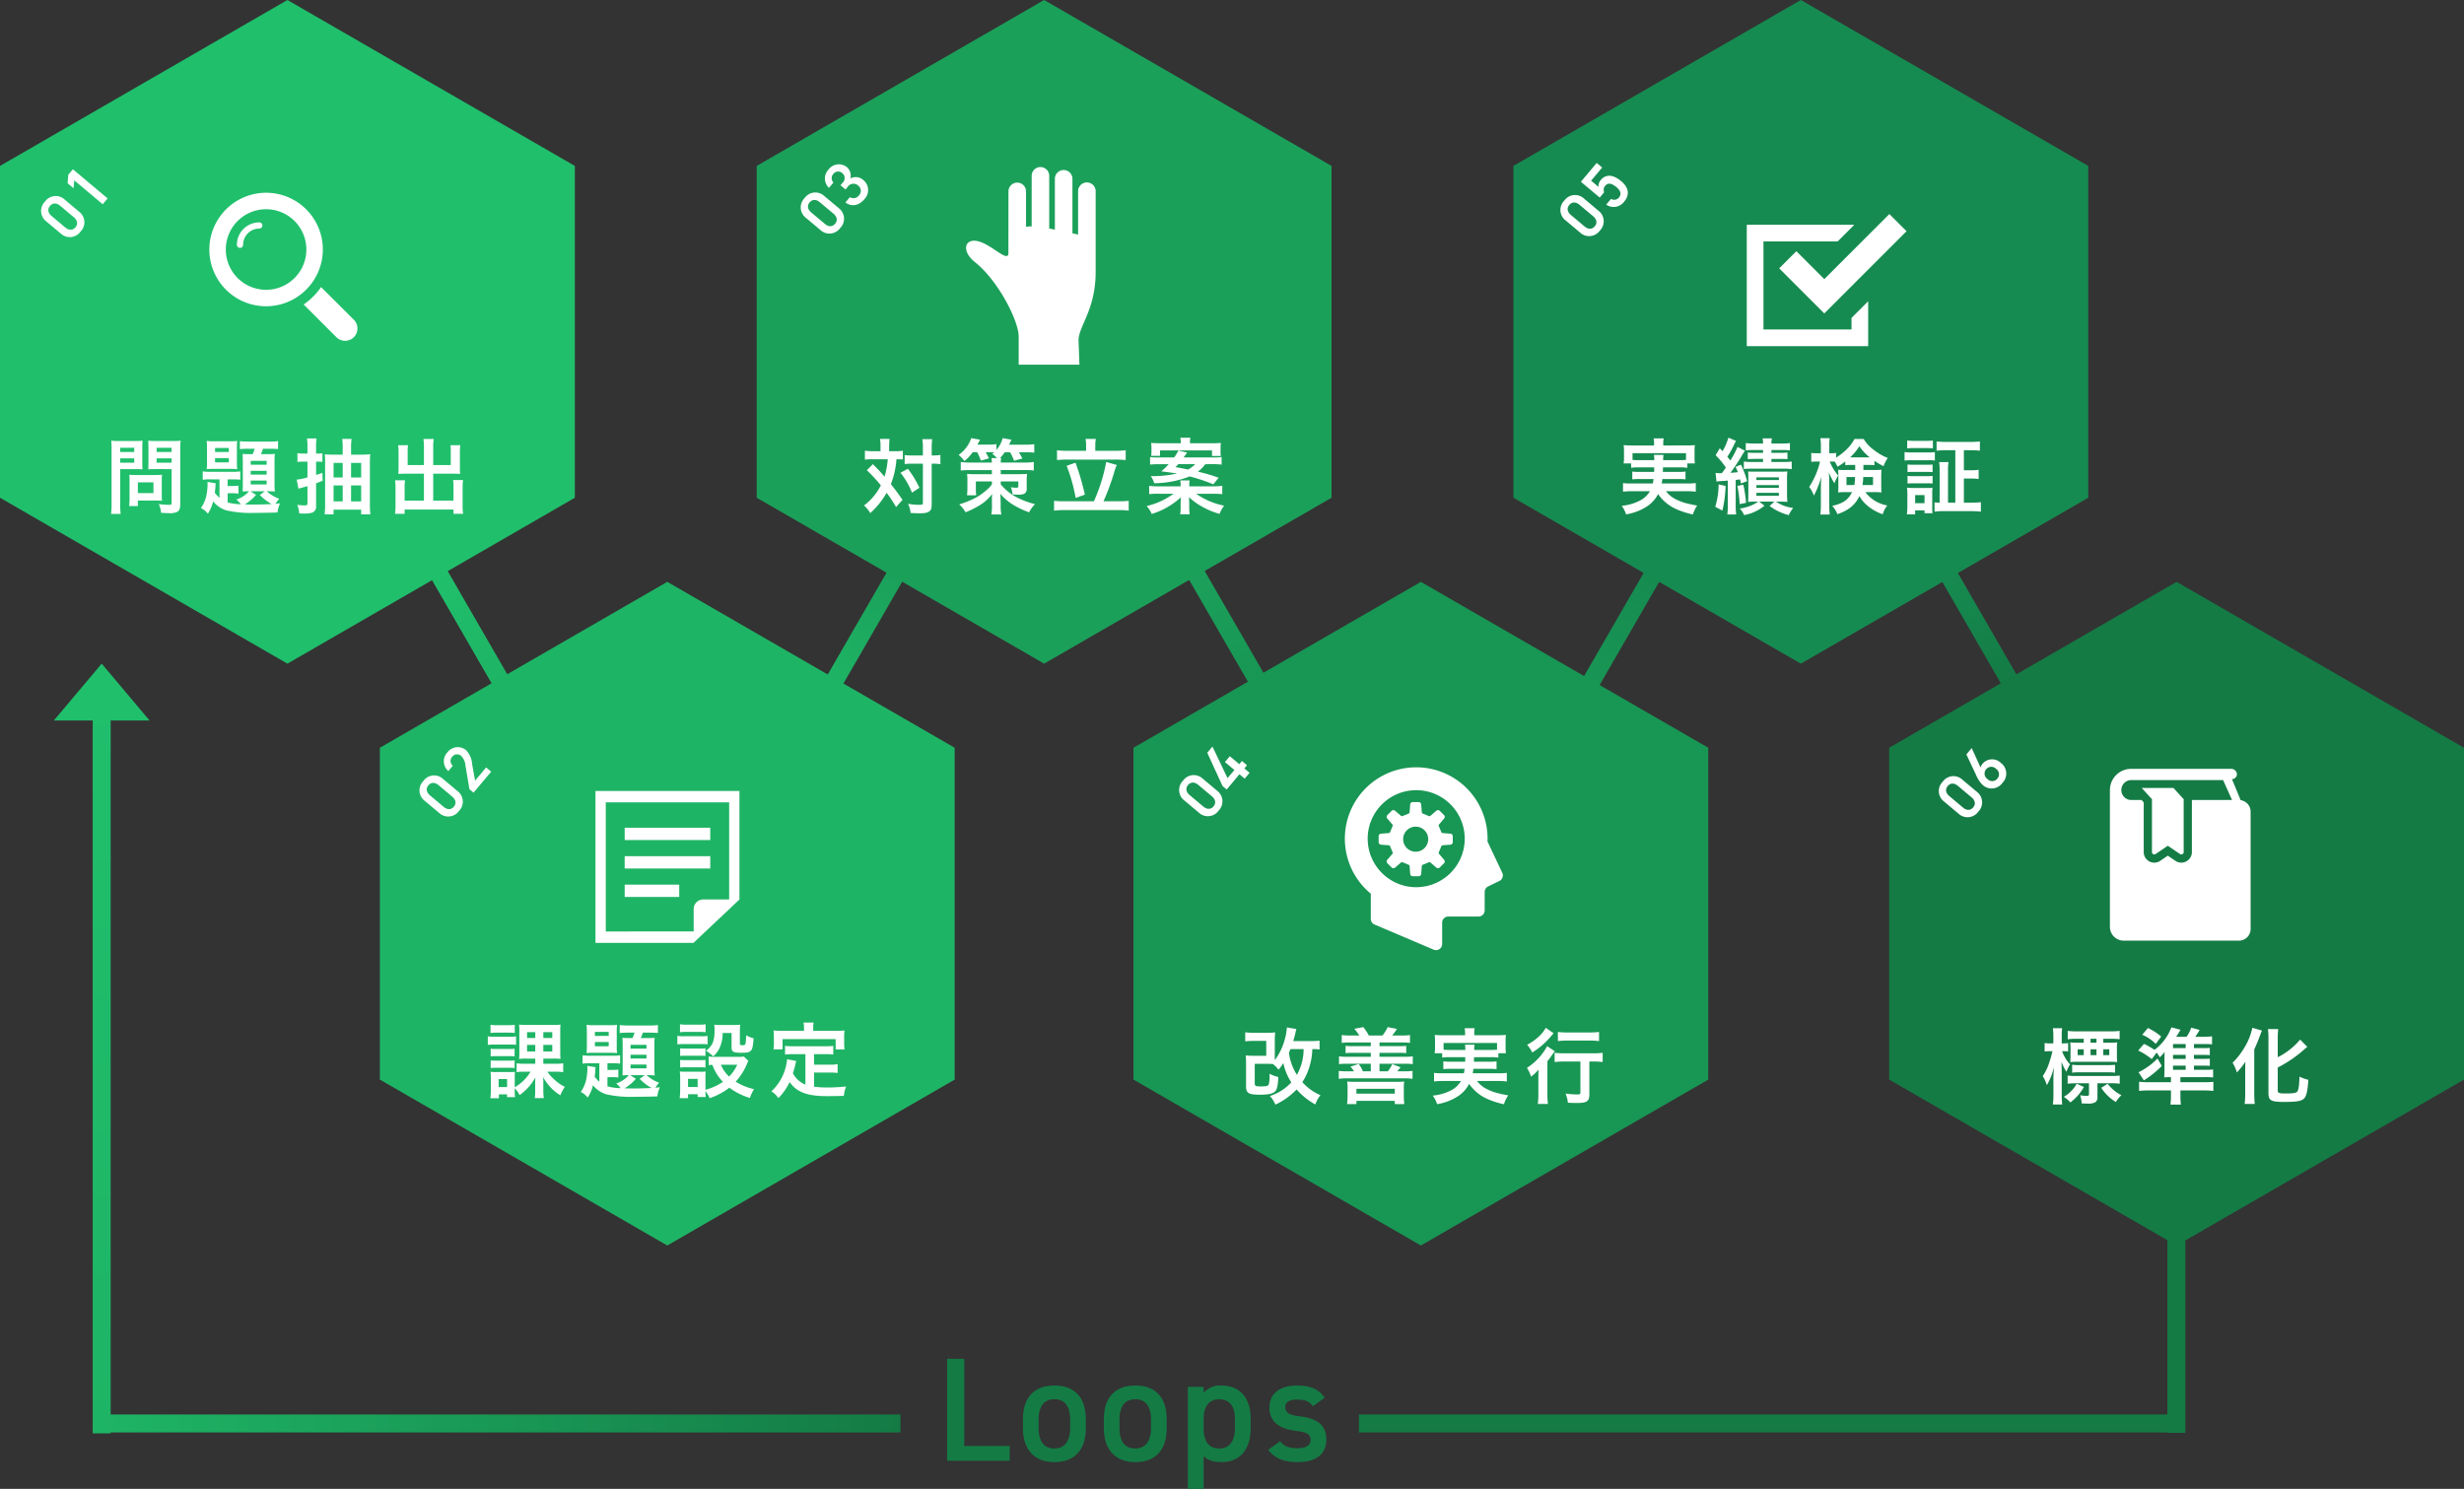 <svg xmlns="http://www.w3.org/2000/svg" xmlns:xlink="http://www.w3.org/1999/xlink" width="600" height="362.602" viewBox="0 0 600 362.602">
  <rect x="0" y="0" width="600" height="362.602" fill="#333333" stroke="none"/>
  <defs>
    <linearGradient id="linear-gradient" x1="0.5" x2="0.5" y2="1" gradientUnits="objectBoundingBox">
      <stop offset="0" stop-color="#20bf6c"/>
      <stop offset="1" stop-color="#1eb465"/>
    </linearGradient>
    <linearGradient id="linear-gradient-3" x1="0.5" x2="0.5" y2="1" gradientUnits="objectBoundingBox">
      <stop offset="0" stop-color="#1ba05a"/>
      <stop offset="1" stop-color="#189654"/>
    </linearGradient>
    <linearGradient id="linear-gradient-4" x1="0.5" x2="0.5" y2="1" gradientUnits="objectBoundingBox">
      <stop offset="0" stop-color="#168b51"/>
      <stop offset="1" stop-color="#147b45"/>
    </linearGradient>
    <linearGradient id="linear-gradient-5" x1="0.5" x2="0.5" y2="1" gradientUnits="objectBoundingBox">
      <stop offset="0" stop-color="#1ba05a"/>
      <stop offset="1" stop-color="#1eb465"/>
    </linearGradient>
    <linearGradient id="linear-gradient-7" x1="0.5" x2="0.5" y2="1" gradientUnits="objectBoundingBox">
      <stop offset="0" stop-color="#168b51"/>
      <stop offset="1" stop-color="#189654"/>
    </linearGradient>
    <linearGradient id="linear-gradient-9" x1="0.5" x2="0.5" y2="1" gradientUnits="objectBoundingBox">
      <stop offset="0" stop-color="#147b45"/>
      <stop offset="1" stop-color="#1eb465"/>
    </linearGradient>
  </defs>
  <g id="グループ_47789" data-name="グループ 47789" transform="translate(-50 -7954)">
    <path id="パス_54" data-name="パス 54" d="M749.586,380.555V299.739L679.6,259.331l-69.988,40.408v80.816L679.6,420.962Z" transform="translate(-559.609 7694.669)" fill="#20bf6c"/>
    <path id="パス_205602" data-name="パス 205602" d="M3.78-9.36h3.6c.66,0,1.36.02,1.84.06-.04-.44-.06-.9-.06-1.8v-3.3c0-.78.02-1.24.06-1.88a16.9,16.9,0,0,1-2.04.08H3.64a18.683,18.683,0,0,1-2.04-.08,22.361,22.361,0,0,1,.08,2.26V-.92a17.879,17.879,0,0,1-.12,2.48H3.9A17.155,17.155,0,0,1,3.78-.9Zm0-5.2H7.2v1.04H3.78Zm0,2.58H7.2v1.06H3.78ZM18.4-14.04a17.611,17.611,0,0,1,.1-2.24,19.089,19.089,0,0,1-2.06.08h-3.8a17.994,17.994,0,0,1-2.04-.08c.04.58.06,1.12.06,1.88v3.3c0,.86-.02,1.26-.04,1.8.44-.04,1.16-.06,1.82-.06H16.3v8.18c0,.44-.1.52-.66.52a23.359,23.359,0,0,1-2.46-.18,6.982,6.982,0,0,1,.56,2.12c1.32.08,1.54.08,1.86.08a4.078,4.078,0,0,0,2.1-.32c.52-.32.7-.84.7-1.94Zm-5.76-.52H16.3v1.04H12.64Zm0,2.58H16.3v1.06H12.64ZM13.9-6.6a13.2,13.2,0,0,1,.06-1.38c-.42.04-.92.06-1.54.06H7.48c-.58,0-1.04-.02-1.48-.06.04.42.06.86.06,1.4V-2.3a17.824,17.824,0,0,1-.1,1.94H8.08V-1.7h4.46c.58,0,1,.02,1.42.06A12.523,12.523,0,0,1,13.9-3Zm-5.82.46h3.8v2.62H8.08ZM27.96-2.36A7.666,7.666,0,0,1,26.82-3.6c.1-.74.14-1.2.16-1.6a3.653,3.653,0,0,1,.06-.7l-2.02-.34c.02.26.04.4.04.58a15.4,15.4,0,0,1-.3,2.8A8.62,8.62,0,0,1,23.44.12a5.361,5.361,0,0,1,1.7,1.38,10.6,10.6,0,0,0,1.28-3A6.588,6.588,0,0,0,29.66.7a27.268,27.268,0,0,0,7.04.6c1.74,0,4.02-.04,5.38-.1a7.72,7.72,0,0,1,.62-2.22c-.52.06-.74.08-1.1.1a7.368,7.368,0,0,1,.92-1.2,9.471,9.471,0,0,1-3.06-1.84h.34c.74,0,1.14.02,1.64.06a17.54,17.54,0,0,1-.08-1.9v-5.56a12.831,12.831,0,0,1,.08-1.7c-.48.04-.84.06-1.68.06H38.04a12.126,12.126,0,0,0,.52-1.32H40.3c.68,0,1.44.04,1.92.08v-1.94a12.7,12.7,0,0,1-2.1.12H35.08a20.333,20.333,0,0,1-2.16-.1v1.94a17.783,17.783,0,0,1,1.98-.1h1.64c-.14.42-.3.86-.5,1.32h-.8a16.365,16.365,0,0,1-1.66-.06c.04.54.06,1.02.06,1.68v5.84c0,.68-.02,1.2-.06,1.64a15.19,15.19,0,0,1,1.56-.06,6.865,6.865,0,0,1-3.08,2.02A6.61,6.61,0,0,1,33.16-.8a12.981,12.981,0,0,1-3.22-.44V-3.48h1.02a9.052,9.052,0,0,1,1.62.1V-5.32a12.541,12.541,0,0,1-1.6.08H29.94V-6.86h1.24a15.281,15.281,0,0,1,1.84.08V-8.8a9.973,9.973,0,0,1-1.66.1H25.8a11.663,11.663,0,0,1-1.92-.1v2.04a11.078,11.078,0,0,1,1.92-.1h2.16Zm7.54-1.6H39l-1.22.9a12.336,12.336,0,0,0,2.9,2.22c-1.3.06-3.16.12-4.56.12-.6,0-1.3-.02-2-.04a11.513,11.513,0,0,0,2.74-2.32Zm.06-7.4h3.88v.94H35.56Zm0,2.42h3.88v.92H35.56Zm0,2.38h3.88v.94H35.56ZM24.92-11.08a13.119,13.119,0,0,1-.08,1.74,15.34,15.34,0,0,1,1.76-.08h3.92a15.566,15.566,0,0,1,1.76.08,12.045,12.045,0,0,1-.08-1.72v-3.4a12.886,12.886,0,0,1,.08-1.76,12.269,12.269,0,0,1-1.8.08H26.6a12.154,12.154,0,0,1-1.76-.08,14.327,14.327,0,0,1,.08,1.74Zm1.96-3.42h3.36v.98H26.88Zm0,2.46h3.36V-11H26.88Zm22.5-1.1h-.96a7.275,7.275,0,0,1-1.48-.12v2.16a11.28,11.28,0,0,1,1.46-.08h.98v3.84a13.078,13.078,0,0,1-2.62.54l.42,2.22c.28-.1.56-.18,1-.3.68-.18.84-.22,1.2-.34v4.18c0,.42-.14.52-.66.52A13.772,13.772,0,0,1,46.9-.66a6.171,6.171,0,0,1,.46,2.1c.58.02.86.02,1.08.02a6.733,6.733,0,0,0,2.18-.24,1.562,1.562,0,0,0,.86-1.64V-5.9c.96-.36,1.5-.58,1.6-.62l-.06-1.92c-.78.26-1.04.36-1.54.5v-3.24h.42a9.465,9.465,0,0,1,1.12.06v-2.1a5.983,5.983,0,0,1-1.12.08h-.42V-14.8a11.357,11.357,0,0,1,.12-2.02H49.26a11.6,11.6,0,0,1,.12,2.04ZM60-12.88v-1.78a15.036,15.036,0,0,1,.12-2.06H57.84a13.423,13.423,0,0,1,.12,1.98v1.86H55.48a15.381,15.381,0,0,1-1.88-.08,17.16,17.16,0,0,1,.08,2.02V-.68a19.756,19.756,0,0,1-.12,2.34h2.18V.52h6.72V1.66H64.7a22.617,22.617,0,0,1-.12-2.48V-10.88c.02-.8.02-.8.02-1.26,0-.2.02-.42.06-.84a17.005,17.005,0,0,1-1.94.1ZM60-1.5V-5.38h2.46V-1.5Zm0-5.82v-3.56h2.46v3.56Zm-2.04-3.56v3.56H55.74v-3.56Zm0,5.5V-1.5H55.74V-5.38Zm19.78-4.96H73.78v-3.24a11.764,11.764,0,0,1,.08-1.6h-2.4a11.14,11.14,0,0,1,.1,1.76v3.96c0,.46-.02.84-.06,1.28.48-.04.9-.06,1.44-.06h4.8v6.56h-4.7V-4.92a9.882,9.882,0,0,1,.1-1.72H70.72a16.624,16.624,0,0,1,.1,1.92V-.48a14.511,14.511,0,0,1-.12,2h2.34V.48h11.9V1.52h2.34a12.629,12.629,0,0,1-.12-2V-4.8a15.989,15.989,0,0,1,.1-1.9H84.84a10.643,10.643,0,0,1,.1,1.7v3.32H80V-8.24h5.16c.48,0,.96.02,1.4.06a10.96,10.96,0,0,1-.06-1.28v-3.98a11.5,11.5,0,0,1,.1-1.74H84.2a12.014,12.014,0,0,1,.08,1.58v3.26H80v-4.38a12.871,12.871,0,0,1,.12-1.98h-2.5a12.008,12.008,0,0,1,.12,1.98Z" transform="translate(75.489 8077.608)" fill="#fff"/>
    <path id="パス_15" data-name="パス 15" d="M100.683,102.4a5.458,5.458,0,0,0-5.45,5.453.756.756,0,1,0,1.512,0,3.944,3.944,0,0,1,3.938-3.941.756.756,0,0,0,0-1.513Z" transform="translate(12.455 7905.757)" fill="#fff"/>
    <path id="パス_16" data-name="パス 16" d="M25.468,21.232A13.811,13.811,0,0,0,6.406,2.159,13.914,13.914,0,0,0,2.159,6.409,13.81,13.81,0,0,0,21.221,25.482,13.915,13.915,0,0,0,25.468,21.232Zm-7.176,1.319A9.811,9.811,0,0,1,5.088,9.339,9.874,9.874,0,0,1,9.336,5.091a9.809,9.809,0,0,1,13.2,13.21A9.873,9.873,0,0,1,18.292,22.551Z" transform="translate(100.982 8000.947)" fill="#fff"/>
    <path id="パス_17" data-name="パス 17" d="M338.187,334.089l-7.974-7.959a16.434,16.434,0,0,1-4.247,4.25l7.975,7.959a3,3,0,1,0,4.247-4.25Z" transform="translate(-202.03 7697.783)" fill="#fff"/>
    <path id="パス_205603" data-name="パス 205603" d="M-1.1-3.232V-7.808a3.194,3.194,0,0,0-3.472-3.376A3.2,3.2,0,0,0-8.048-7.792v4.56A3.219,3.219,0,0,0-4.576.144,3.219,3.219,0,0,0-1.1-3.232ZM-2.96-7.7v4.352c0,1.184-.624,1.872-1.616,1.872-1.008,0-1.632-.688-1.632-1.872V-7.7c0-1.184.624-1.872,1.632-1.872C-3.584-9.568-2.96-8.88-2.96-7.7Zm8.8-3.344H4.1L2.4-9.824v1.872L3.984-9.04V0H5.84Z" transform="translate(72.451 8006.795) rotate(-50)" fill="#fff"/>
    <path id="パス_57" data-name="パス 57" d="M749.586,380.555V299.739L679.6,259.331l-69.988,40.408v80.816L679.6,420.962Z" transform="translate(-375.346 7694.669)" fill="#1ba05a"/>
    <path id="パス_205604" data-name="パス 205604" d="M4.66-13.72H2.84a14.408,14.408,0,0,1-1.98-.12v2.18a12.868,12.868,0,0,1,1.86-.1h3.7a19.394,19.394,0,0,1-.78,4.24c-.76-.88-1.1-1.26-1.26-1.42C3.2-10.16,3.2-10.16,2.8-10.56L1.34-9.08A36.385,36.385,0,0,1,4.74-5.4,13.881,13.881,0,0,1,.64-.5,7.158,7.158,0,0,1,2.16,1.36,19.656,19.656,0,0,0,6.14-3.58,28.726,28.726,0,0,1,8.44-.12l1.58-1.76C8.6-3.88,8.44-4.1,7.18-5.7a20.488,20.488,0,0,0,1.36-6.06,14.924,14.924,0,0,1,1.56.06v-2.14a10.681,10.681,0,0,1-1.92.12H6.76v-1.12a15.872,15.872,0,0,1,.1-1.88H4.54a9.472,9.472,0,0,1,.12,1.88Zm10.32,3.04v9.54c0,.42-.12.48-1.2.48A20.093,20.093,0,0,1,11.36-.9a6.627,6.627,0,0,1,.62,2.22c.8.06,1.54.08,2.36.08,1.32,0,2.04-.2,2.42-.68.3-.36.36-.7.36-1.74v-9.66h.26a11.623,11.623,0,0,1,1.4.06l.46.06V-12.8a11.468,11.468,0,0,1-1.88.12h-.24v-1.58a18.01,18.01,0,0,1,.12-2.38h-2.4a13.418,13.418,0,0,1,.14,2.38v1.58H12.44a12.147,12.147,0,0,1-1.9-.1v2.2a12.462,12.462,0,0,1,1.9-.1ZM9.52-8.46a17.83,17.83,0,0,1,2.8,4.84l1.82-1.2a25.115,25.115,0,0,0-2.82-4.62ZM28.2-13.48a16.1,16.1,0,0,1,.9,2.06l1.96-.56c-.34-.68-.46-.92-.8-1.5h1.16a7.738,7.738,0,0,1,.9.04c-.16.14-.22.2-.44.38a7.116,7.116,0,0,1,1.14,1.02H31.68a6.618,6.618,0,0,1,.1,1.08H26.32a12.789,12.789,0,0,1-2.12-.14v2.08c.62-.06,1.3-.1,2.12-.1h5.46v1h-4.3a14.539,14.539,0,0,1-1.74-.08,13.292,13.292,0,0,1,.08,1.62v1.76a15.389,15.389,0,0,1-.1,1.84h2.24a10.825,10.825,0,0,1-.08-1.62V-6.36h3.9v.72a7.538,7.538,0,0,1-1.46,1.52,14.481,14.481,0,0,1-2.3,1.64,22.768,22.768,0,0,1-4.2,1.72,7.632,7.632,0,0,1,1.54,1.92A21.88,21.88,0,0,0,28.72-.5a11.165,11.165,0,0,0,3.12-2.78c-.04.52-.06,1.14-.06,1.4L31.8-.42V-.2a11.161,11.161,0,0,1-.16,1.88h2.44A10.208,10.208,0,0,1,33.92-.4L33.9-1.92c0-.54-.02-.8-.04-1.46a6.646,6.646,0,0,0,1.26,1.34A11.89,11.89,0,0,0,36.94-.68a20.9,20.9,0,0,0,3.9,1.84A8.075,8.075,0,0,1,42.28-.82a21.49,21.49,0,0,1-4.4-1.64,12.871,12.871,0,0,1-3.94-3.18v-.72h4.28V-5.2c0,.3-.14.38-.56.38a10.6,10.6,0,0,1-1.26-.12,5.251,5.251,0,0,1,.4,1.74c.56.04,1.04.06,1.4.06a3.2,3.2,0,0,0,1.48-.22,1.343,1.343,0,0,0,.58-1.3V-6.54a12.551,12.551,0,0,1,.08-1.66c-.24.04-.86.06-1.86.08H33.94v-1h5.9a15.414,15.414,0,0,1,2.14.1V-11.1a11.826,11.826,0,0,1-2.14.14h-5.9a6.174,6.174,0,0,1,.1-1.08h-.3a10.066,10.066,0,0,0,1.16-1.42h1.32a12.368,12.368,0,0,1,.96,2.06l2.02-.54c-.28-.56-.54-1.04-.84-1.52H40a15.668,15.668,0,0,1,2.1.1v-2.06a16.878,16.878,0,0,1-2.2.12H35.96c.18-.38.18-.38.58-1.22L34.4-16.9a6.765,6.765,0,0,1-1.52,2.86v-1.4a13.4,13.4,0,0,1-1.94.12H28.26c.36-.66.56-1.06.64-1.2l-2.14-.38a8.223,8.223,0,0,1-3.08,4.08,9.057,9.057,0,0,1,1.42,1.5,11.421,11.421,0,0,0,2.02-2.16Zm26.52-.34H50.16a16.481,16.481,0,0,1-2.52-.14v2.4a21.639,21.639,0,0,1,2.52-.12H61.78a22.537,22.537,0,0,1,2.58.12v-2.4a17.549,17.549,0,0,1-2.58.14H56.96v-1.36a7.472,7.472,0,0,1,.14-1.54H54.58a8.084,8.084,0,0,1,.14,1.56Zm-5.2,12.3a22.923,22.923,0,0,1-2.6-.12V.76a18.4,18.4,0,0,1,2.6-.14H62.56A17.853,17.853,0,0,1,65.1.76v-2.4a22.26,22.26,0,0,1-2.54.12h-3.6a60.465,60.465,0,0,0,2.56-6.92,10.667,10.667,0,0,1,.68-1.92l-2.58-.74a42.133,42.133,0,0,1-3,9.58Zm.46-8.64a40.2,40.2,0,0,1,2.2,7.82l2.24-.8a61.759,61.759,0,0,0-2.28-7.78Zm35.54-.4a16.75,16.75,0,0,1,2.2.1V-12.3a12.746,12.746,0,0,1-2.04.1H78.46a1.836,1.836,0,0,0,.22-.3,3.884,3.884,0,0,0,.26-.36,4.978,4.978,0,0,1,.4-.52l-2.14-.5a11.465,11.465,0,0,1-1.04,1.68H72.32a12.008,12.008,0,0,1-2.02-.1v1.84c.66-.06,1.32-.1,2.2-.1h2.34a14.621,14.621,0,0,1-1.82,1.74c2.76.36,3.12.42,3.84.54a28.584,28.584,0,0,1-5.78.64h-.62a5.109,5.109,0,0,1,.84,1.72,24.071,24.071,0,0,0,8.64-1.66A44.353,44.353,0,0,1,85.7-5.66L87-7.26a43.785,43.785,0,0,0-5.06-1.48,8.189,8.189,0,0,0,1.8-1.82Zm-4.24,0a7.055,7.055,0,0,1-1.74,1.3c-1.24-.26-1.56-.32-3.04-.58.32-.34.44-.46.66-.72Zm-1.44,5.4V-5.3a6.479,6.479,0,0,1,.1-1.3h-2.3a6.726,6.726,0,0,1,.1,1.3v.14H72.3a17.431,17.431,0,0,1-2.22-.12v2.02a17.57,17.57,0,0,1,2.26-.1h3.68a18.169,18.169,0,0,1-6.56,3A6.361,6.361,0,0,1,70.7,1.56a18.284,18.284,0,0,0,7.08-4.04,3.75,3.75,0,0,0-.02.42v.5c-.02.32-.02.4-.02.64v.88a7.917,7.917,0,0,1-.12,1.68h2.32a9.869,9.869,0,0,1-.1-1.68v-.9c0-.26-.04-1-.06-1.58a16.222,16.222,0,0,0,3,2.2,18.645,18.645,0,0,0,4.44,1.86,8.38,8.38,0,0,1,1.1-2,17.5,17.5,0,0,1-6.8-2.9H85.6a22.629,22.629,0,0,1,2.28.1V-5.28a17.793,17.793,0,0,1-2.28.12Zm-7.08-10.5c-.88,0-1.5-.02-2.2-.08a10.547,10.547,0,0,1,.08,1.4v.64a6.711,6.711,0,0,1-.08,1.12h2.16v-1.34H85.38v1.36h2.14a9.82,9.82,0,0,1-.06-1.18v-.58a9.731,9.731,0,0,1,.08-1.42,21.439,21.439,0,0,1-2.16.08H80.02a6.189,6.189,0,0,1,.1-1.34H77.68a8.155,8.155,0,0,1,.1,1.34Z" transform="translate(259.751 8077.608)" fill="#fff"/>
    <path id="パス_19" data-name="パス 19" d="M119.892,5.931a2.137,2.137,0,1,0-4.275,0v10.56c-.432-.106-.893-.205-1.378-.3V2.907a2.138,2.138,0,0,0-4.276,0V15.3q-.691-.152-1.376-.286V2.136a2.137,2.137,0,0,0-4.273,0V14.49a8.662,8.662,0,0,0-1.376.112V5.974a2.137,2.137,0,0,0-4.275,0s-.015,14.854-.009,15.182c-.246,2.066-3.968-2.114-7.23-3-3.455-.943-4.33,2.34-.941,5.025,5.724,4.543,10.669,14.359,10.669,18.128v6.868h14.794l-.221-5.895c0-3.5,4.169-7.4,4.169-16.741Z" transform="translate(196.906 7994.64)" fill="#fff"/>
    <path id="パス_205605" data-name="パス 205605" d="M-1.1-3.232V-7.808a3.194,3.194,0,0,0-3.472-3.376A3.2,3.2,0,0,0-8.048-7.792v4.56A3.219,3.219,0,0,0-4.576.144,3.219,3.219,0,0,0-1.1-3.232ZM-2.96-7.7v4.352c0,1.184-.624,1.872-1.616,1.872-1.008,0-1.632-.688-1.632-1.872V-7.7c0-1.184.624-1.872,1.632-1.872C-3.584-9.568-2.96-8.88-2.96-7.7Zm6.4,2.8h.768A1.686,1.686,0,0,1,6.144-3.1,1.567,1.567,0,0,1,4.528-1.472,1.641,1.641,0,0,1,2.7-2.88h-1.7C1.1-1.136,2.368.144,4.608.144a3.149,3.149,0,0,0,3.376-3.2A2.762,2.762,0,0,0,6.256-5.728,2.7,2.7,0,0,0,7.824-8.192,3.121,3.121,0,0,0,4.48-11.184,3.122,3.122,0,0,0,1.152-8.24h1.7A1.5,1.5,0,0,1,4.416-9.6,1.47,1.47,0,0,1,5.984-8.144,1.554,1.554,0,0,1,4.208-6.5H3.44Z" transform="translate(257.43 8005.932) rotate(-50)" fill="#fff"/>
    <path id="パス_59" data-name="パス 59" d="M749.586,380.555V299.739L679.6,259.331l-69.988,40.408v80.816L679.6,420.962Z" transform="translate(-191.083 7694.669)" fill="#168b51"/>
    <path id="パス_205606" data-name="パス 205606" d="M8.8-9.78c0,.54,0,.54-.02,1.1H5.26a12.627,12.627,0,0,1-1.8-.08v1.9a13.181,13.181,0,0,1,1.8-.08H8.64c-.06.48-.1.7-.18,1.08H3.22a12.925,12.925,0,0,1-2.02-.1v2.1a18.407,18.407,0,0,1,2.14-.12H7.76A5.9,5.9,0,0,1,5.22-1.64,12.182,12.182,0,0,1,.88-.42,6.59,6.59,0,0,1,1.94,1.66,12.976,12.976,0,0,0,6.82-.14,7.862,7.862,0,0,0,9.74-3.28,10.58,10.58,0,0,0,14.48.52a19.587,19.587,0,0,0,3.74,1.16A8,8,0,0,1,19.26-.48c-1.1-.2-1.72-.32-2.22-.46A12.678,12.678,0,0,1,13.52-2.3a6.809,6.809,0,0,1-1.86-1.68h5.1a17.543,17.543,0,0,1,2.16.12v-2.1a13.674,13.674,0,0,1-2.06.1H10.62c.08-.42.1-.58.16-1.08h3.86a13.032,13.032,0,0,1,1.78.08v-1.9a12.3,12.3,0,0,1-1.78.08H10.9c.02-.46.02-.46.04-1.1h4.02a11.389,11.389,0,0,1,1.9.1v-1.06H18.7a11,11,0,0,1-.08-1.48v-1.52a11.484,11.484,0,0,1,.08-1.46c-.68.06-1.2.08-2.22.08H11v-.46a6.073,6.073,0,0,1,.1-1.26H8.64a6.268,6.268,0,0,1,.12,1.26v.46H3.56a21.8,21.8,0,0,1-2.2-.08,12.345,12.345,0,0,1,.08,1.5v1.48a7.8,7.8,0,0,1-.1,1.48H3.18v1.06a10.974,10.974,0,0,1,1.88-.1ZM5.06-11.54a13.979,13.979,0,0,1-1.54-.06v-1.64H16.54v1.64c-.5.04-.82.06-1.58.06H10.98a6.566,6.566,0,0,1,.08-1.28H8.74a9.556,9.556,0,0,1,.08,1.28Zm18.9,5.22a10.157,10.157,0,0,1,1.34-.14c.14,0,.14,0,1.42-.1V-.6a16.948,16.948,0,0,1-.12,2.28h2.16A16.948,16.948,0,0,1,28.64-.6V-6.72c.46-.06.62-.08,1.06-.14.08.32.12.52.22,1l1.5-.56a21.3,21.3,0,0,0-1.5-4.02L28.6-9.9a10.925,10.925,0,0,1,.56,1.28c-.8.1-1.02.12-1.8.16.72-.94,2.08-2.98,2.72-4.08a12.613,12.613,0,0,1,.82-1.3l-1.82-.92a19.923,19.923,0,0,1-1.76,3.32,11.256,11.256,0,0,0-.72-.92,21.362,21.362,0,0,0,1.72-3.12c.2-.38.26-.5.4-.74l-1.86-.8a12.932,12.932,0,0,1-1.44,3.3q-.36-.39-.66-.72l-1,1.7a20.185,20.185,0,0,1,2.48,3c-.44.66-.44.66-.96,1.36-.44.02-.46.02-.6.02a5.582,5.582,0,0,1-.94-.08ZM35.3-14v.68H33.28a13.026,13.026,0,0,1-1.7-.08v1.62c.52-.04.88-.06,1.72-.06h2v.74H32.54a12.118,12.118,0,0,1-1.92-.1v1.82a15.446,15.446,0,0,1,1.94-.08h7.86a12.868,12.868,0,0,1,1.86.1V-11.2a12.212,12.212,0,0,1-1.86.1H37.34v-.74h2.24c.82,0,1.16.02,1.66.06V-13.4a12.691,12.691,0,0,1-1.68.08H37.34V-14h2.68a12.959,12.959,0,0,1,1.82.08V-15.7a12.785,12.785,0,0,1-1.9.1h-2.6a5.068,5.068,0,0,1,.12-1.24H35.2a6.883,6.883,0,0,1,.1,1.24H32.98a12.5,12.5,0,0,1-1.88-.1v1.78A12.48,12.48,0,0,1,32.88-14ZM34.16-1.44A10.329,10.329,0,0,1,29.64.24a5.1,5.1,0,0,1,1.04,1.6A10.84,10.84,0,0,0,35.64-.44l-1.28-1h3.68L36.9-.38a12.894,12.894,0,0,0,4.66,2.22A8.463,8.463,0,0,1,42.64.1a9.5,9.5,0,0,1-4.22-1.54h1.14c.62,0,.98.02,1.66.06a18.657,18.657,0,0,1-.08-1.98V-6.92a16.688,16.688,0,0,1,.08-1.88,12.811,12.811,0,0,1-1.72.06H33.32c-.84,0-1.16,0-1.66-.04.04.48.06.86.06,1.68v3.84c0,.72-.02,1.4-.06,1.88a16.869,16.869,0,0,1,1.7-.06Zm-.48-5.92h5.48v.66H33.68Zm0,1.9h5.48v.66H33.68Zm0,1.88h5.48v.72H33.68Zm-9.2-2.06a19.051,19.051,0,0,1-.82,5.46L25.4.74a30.163,30.163,0,0,0,.78-6Zm4.56.38A25.917,25.917,0,0,1,29.6-.84l1.56-.3a30.988,30.988,0,0,0-.66-4.42Zm28.7-5.12v1.24H55.3a12.49,12.49,0,0,1-1.72-.06c.04.5.06.82.06,1.38v2.86c0,.46-.02.76-.06,1.28a16.381,16.381,0,0,1,1.84-.08h1.56c-.92,1.88-2.24,2.8-4.84,3.36A5.881,5.881,0,0,1,53.4,1.62c2.76-.94,4.38-2.3,5.36-4.42A8.173,8.173,0,0,0,60.44-.7a11.67,11.67,0,0,0,4,2.34A6.242,6.242,0,0,1,65.54-.5,8.6,8.6,0,0,1,60.2-3.76h2.06a16.688,16.688,0,0,1,1.88.08c-.04-.56-.06-.84-.06-1.52V-7.66c0-.52.02-.94.06-1.54-.52.04-.94.06-1.76.06H59.74v-1.24H60.8c.8,0,1.16.02,1.62.06v-1.06a17.847,17.847,0,0,0,2.22,1.3,7.789,7.789,0,0,1,1.04-1.98,13.639,13.639,0,0,1-3.52-2.06A8.709,8.709,0,0,1,59.8-16.7H57.58a10.754,10.754,0,0,1-2.34,2.92,15.453,15.453,0,0,1-2.14,1.62V-13.3a5.535,5.535,0,0,1-1.08.08h-.6V-14.8a14.307,14.307,0,0,1,.1-2.08H49.26a13.032,13.032,0,0,1,.12,2.1v1.56h-1a7.819,7.819,0,0,1-1.34-.08v2.18a7.969,7.969,0,0,1,1.34-.08h.8a19.509,19.509,0,0,1-2.64,6.18,7.284,7.284,0,0,1,1.14,2.14c.48-1,.76-1.6.84-1.82a23.431,23.431,0,0,0,.98-2.82c-.08.96-.12,1.96-.12,2.62V-.76a20.294,20.294,0,0,1-.12,2.46h2.28a19.842,19.842,0,0,1-.12-2.46V-5.94c0-1.18-.04-2.06-.1-2.66a15.522,15.522,0,0,0,1.36,2.7,8.362,8.362,0,0,1,.92-1.9,11.773,11.773,0,0,1-2.06-3.4h.52c.24,0,.38,0,.7.02a8.9,8.9,0,0,1,.66,1.24,14.411,14.411,0,0,0,1.9-1.28v.9c.54-.04.82-.06,1.62-.06ZM57.7-7.44a12.635,12.635,0,0,1-.16,1.96H55.62V-7.44Zm4.38,0v1.96H59.52a14.982,14.982,0,0,0,.18-1.96Zm-5.14-4.78H56.5a13.165,13.165,0,0,0,2.26-2.72,11.3,11.3,0,0,0,2.52,2.72H56.94ZM82.12-1.18H80.34V-8.86a12.67,12.67,0,0,1,.12-2.2H78.18a13.809,13.809,0,0,1,.12,2.2v7.68a7.282,7.282,0,0,1-1.24-.08V1A15.9,15.9,0,0,1,79.3.88h6.78A18.114,18.114,0,0,1,88.34,1V-1.3a18.341,18.341,0,0,1-2.22.12H84.2V-7.06h1.64a10.509,10.509,0,0,1,1.96.12V-9.2a10.383,10.383,0,0,1-1.96.12H84.2v-4.88h1.62a17.793,17.793,0,0,1,2.28.12V-16.1a17.7,17.7,0,0,1-2.3.12H79.86a17.7,17.7,0,0,1-2.3-.12v2.26a18.357,18.357,0,0,1,2.3-.12h2.26ZM70.4-14.4a12.552,12.552,0,0,1,1.66-.08h2.92a12.885,12.885,0,0,1,1.68.08v-1.92a12.5,12.5,0,0,1-1.68.08H72.06a12.36,12.36,0,0,1-1.66-.08Zm-.64,2.96a11.953,11.953,0,0,1,1.6-.08h4.26a9.039,9.039,0,0,1,1.52.08V-13.5a10.691,10.691,0,0,1-1.6.08H71.36a8.81,8.81,0,0,1-1.6-.1Zm.72,2.82a11.245,11.245,0,0,1,1.32-.06h3.5a11.446,11.446,0,0,1,1.28.06v-1.86a9.838,9.838,0,0,1-1.28.06H71.8a11.012,11.012,0,0,1-1.32-.06Zm0,2.78a11.1,11.1,0,0,1,1.3-.06h3.48a8.34,8.34,0,0,1,1.32.06V-7.7a9.838,9.838,0,0,1-1.28.06H71.8a11.012,11.012,0,0,1-1.32-.06Zm1.86,7.5V.7h2.28v.68h1.94A13.421,13.421,0,0,1,76.5-.18v-3.2a12.648,12.648,0,0,1,.06-1.44,7.1,7.1,0,0,1-1.34.06H71.88a12.367,12.367,0,0,1-1.54-.08,9.4,9.4,0,0,1,.1,1.58V-.3a14.949,14.949,0,0,1-.12,1.96Zm0-4.7h2.28v1.98H72.34Z" transform="translate(444.014 8077.608)" fill="#fff"/>
    <path id="パス_20" data-name="パス 20" d="M25.5,104.139H4.062V82.7H22.115l4.062-4.062H0V108.2H29.561V97.261L25.5,101.323Z" transform="translate(475.353 7930.105)" fill="#fff"/>
    <path id="パス_21" data-name="パス 21" d="M108.092,53.294l-4.178,4.178,6.8,6.8,4.178,4.178,4.178-4.178,15.847-15.846-4.178-4.178L114.893,60.094Z" transform="translate(379.334 7961.884)" fill="#fff"/>
    <path id="パス_205607" data-name="パス 205607" d="M-1.1-3.232V-7.808a3.194,3.194,0,0,0-3.472-3.376A3.2,3.2,0,0,0-8.048-7.792v4.56A3.219,3.219,0,0,0-4.576.144,3.219,3.219,0,0,0-1.1-3.232ZM-2.96-7.7v4.352c0,1.184-.624,1.872-1.616,1.872-1.008,0-1.632-.688-1.632-1.872V-7.7c0-1.184.624-1.872,1.632-1.872C-3.584-9.568-2.96-8.88-2.96-7.7ZM4.576-5.872c1.088,0,1.536.8,1.536,2.32,0,1.456-.592,2.08-1.536,2.08a1.47,1.47,0,0,1-1.5-1.264H1.248A3.171,3.171,0,0,0,4.608.144c2.208,0,3.36-1.344,3.36-3.76C7.968-6.176,6.9-7.6,5.056-7.6a2.26,2.26,0,0,0-1.7.64V-9.3H7.536V-11.04H1.552v5.984h1.68A1.493,1.493,0,0,1,4.576-5.872Z" transform="translate(442.416 8006.553) rotate(-50)" fill="#fff"/>
    <path id="パス_56" data-name="パス 56" d="M749.586,380.555V299.739L679.6,259.331l-69.988,40.408v80.816L679.6,420.962Z" transform="translate(-467.113 7836.375)" fill="#1eb465"/>
    <path id="パス_205608" data-name="パス 205608" d="M7.36-.78A7.29,7.29,0,0,1,8.54.88,12.581,12.581,0,0,0,12.4-3.44a13.76,13.76,0,0,0-.06,1.5V-.22a12.089,12.089,0,0,1-.1,1.84h2.2a11.81,11.81,0,0,1-.12-1.88v-1.7c0-.5,0-.8-.04-1.52A11.794,11.794,0,0,0,18.46.94a9.544,9.544,0,0,1,1.1-2.04,11.392,11.392,0,0,1-2.98-2.2,7.844,7.844,0,0,1-1.26-1.5h1.96a11.866,11.866,0,0,1,1.88.1V-6.86a10.874,10.874,0,0,1-1.98.12H14.32V-8h2.26a16.338,16.338,0,0,1,1.92.08c-.04-.52-.06-1.16-.06-1.94v-4.5a16.73,16.73,0,0,1,.06-1.92,10.758,10.758,0,0,1-1.66.08H10.2a13.953,13.953,0,0,1-1.8-.08,13.79,13.79,0,0,1,.08,1.88v4.64A10.934,10.934,0,0,1,8.4-7.92,15.129,15.129,0,0,1,10.22-8h2.14v1.26H9.8a10.618,10.618,0,0,1-1.98-.12V-4.7A11.713,11.713,0,0,1,9.7-4.8h1.5A10.551,10.551,0,0,1,7.36-1.02V-3.34c0-.74.02-1.04.04-1.44a10.131,10.131,0,0,1-1.32.06H3.02a10.7,10.7,0,0,1-1.56-.06,12.083,12.083,0,0,1,.08,1.56V-.28c0,.62-.04,1.3-.1,1.94H3.5V.72H5.48v.66H7.44a9.616,9.616,0,0,1-.08-1.4Zm5-13.66v1.42h-2v-1.42Zm1.96,0H16.5v1.42H14.32Zm-1.96,3.1v1.6h-2v-1.6Zm1.96,0H16.5v1.6H14.32ZM3.44-3.02H5.5v1.96H3.44ZM1.46-14.24a11.9,11.9,0,0,1,1.62-.08H5.74a12.087,12.087,0,0,1,1.62.08v-2a8.653,8.653,0,0,1-1.62.1H3.08a8.524,8.524,0,0,1-1.62-.1ZM.8-11.34a12.279,12.279,0,0,1,1.62-.08H6.16a14.316,14.316,0,0,1,1.52.06V-13.4a10.825,10.825,0,0,1-1.62.08H2.42a8.917,8.917,0,0,1-1.62-.1Zm.7,2.8A10.129,10.129,0,0,1,2.76-8.6H6.08a9.99,9.99,0,0,1,1.24.06V-10.4a9.14,9.14,0,0,1-1.24.06H2.76A9.91,9.91,0,0,1,1.5-10.4Zm0,2.84a10.129,10.129,0,0,1,1.26-.06h3.3a10.129,10.129,0,0,1,1.26.06V-7.56a9.14,9.14,0,0,1-1.24.06H2.76A10.129,10.129,0,0,1,1.5-7.56ZM27.96-2.36A7.666,7.666,0,0,1,26.82-3.6c.1-.74.14-1.2.16-1.6a3.653,3.653,0,0,1,.06-.7l-2.02-.34c.02.26.04.4.04.58a15.4,15.4,0,0,1-.3,2.8A8.62,8.62,0,0,1,23.44.12a5.361,5.361,0,0,1,1.7,1.38,10.6,10.6,0,0,0,1.28-3A6.588,6.588,0,0,0,29.66.7a27.268,27.268,0,0,0,7.04.6c1.74,0,4.02-.04,5.38-.1a7.72,7.72,0,0,1,.62-2.22c-.52.06-.74.08-1.1.1a7.368,7.368,0,0,1,.92-1.2,9.471,9.471,0,0,1-3.06-1.84h.34c.74,0,1.14.02,1.64.06a17.54,17.54,0,0,1-.08-1.9v-5.56a12.831,12.831,0,0,1,.08-1.7c-.48.04-.84.06-1.68.06H38.04a12.126,12.126,0,0,0,.52-1.32H40.3c.68,0,1.44.04,1.92.08v-1.94a12.7,12.7,0,0,1-2.1.12H35.08a20.333,20.333,0,0,1-2.16-.1v1.94a17.783,17.783,0,0,1,1.98-.1h1.64c-.14.42-.3.86-.5,1.32h-.8a16.365,16.365,0,0,1-1.66-.06c.04.54.06,1.02.06,1.68v5.84c0,.68-.02,1.2-.06,1.64a15.19,15.19,0,0,1,1.56-.06,6.865,6.865,0,0,1-3.08,2.02A6.61,6.61,0,0,1,33.16-.8a12.981,12.981,0,0,1-3.22-.44V-3.48h1.02a9.052,9.052,0,0,1,1.62.1V-5.32a12.541,12.541,0,0,1-1.6.08H29.94V-6.86h1.24a15.281,15.281,0,0,1,1.84.08V-8.8a9.973,9.973,0,0,1-1.66.1H25.8a11.663,11.663,0,0,1-1.92-.1v2.04a11.078,11.078,0,0,1,1.92-.1h2.16Zm7.54-1.6H39l-1.22.9a12.336,12.336,0,0,0,2.9,2.22c-1.3.06-3.16.12-4.56.12-.6,0-1.3-.02-2-.04a11.513,11.513,0,0,0,2.74-2.32Zm.06-7.4h3.88v.94H35.56Zm0,2.42h3.88v.92H35.56Zm0,2.38h3.88v.94H35.56ZM24.92-11.08a13.119,13.119,0,0,1-.08,1.74,15.34,15.34,0,0,1,1.76-.08h3.92a15.566,15.566,0,0,1,1.76.08,12.045,12.045,0,0,1-.08-1.72v-3.4a12.886,12.886,0,0,1,.08-1.76,12.269,12.269,0,0,1-1.8.08H26.6a12.154,12.154,0,0,1-1.76-.08,14.327,14.327,0,0,1,.08,1.74Zm1.96-3.42h3.36v.98H26.88Zm0,2.46h3.36V-11H26.88ZM63.16-8.5a7.042,7.042,0,0,1-1.4.08h-5.9a6.156,6.156,0,0,1-1.28-.1V-6.4a5.785,5.785,0,0,1,.9-.08,11.419,11.419,0,0,0,2.58,4.14A14.035,14.035,0,0,1,53.8-.4v-3a9.494,9.494,0,0,1,.06-1.46,7.1,7.1,0,0,1-1.34.06H49.08c-.62,0-1.04-.02-1.54-.06a9.256,9.256,0,0,1,.1,1.58V-.34a15.265,15.265,0,0,1-.12,1.98h2.04V.68H51.9v.68h1.98A9.558,9.558,0,0,1,53.8-.06a6.966,6.966,0,0,1,1.02,1.7,16.174,16.174,0,0,0,4.8-2.56,15.5,15.5,0,0,0,5,2.5,10.871,10.871,0,0,1,1-2.14,14.006,14.006,0,0,1-4.46-1.82,14.755,14.755,0,0,0,2.7-4.22,5.957,5.957,0,0,1,.4-.82Zm-1.62,2a10.117,10.117,0,0,1-1.98,2.88,8.317,8.317,0,0,1-2-2.88ZM49.56-3.06H51.9v1.98H49.56ZM47.6-14.42a13.283,13.283,0,0,1,1.68-.08h2.88a13.694,13.694,0,0,1,1.68.08v-1.94a9.656,9.656,0,0,1-1.68.1H49.28a9.656,9.656,0,0,1-1.68-.1Zm-.64,2.96a12.087,12.087,0,0,1,1.62-.08H52.8a9.039,9.039,0,0,1,1.52.08v-2.06a10.655,10.655,0,0,1-1.62.08H48.58a8.917,8.917,0,0,1-1.62-.1Zm.68,2.82a11.245,11.245,0,0,1,1.32-.06h3.56a11.446,11.446,0,0,1,1.28.06V-10.5a9.838,9.838,0,0,1-1.28.06H48.96a11.012,11.012,0,0,1-1.32-.06Zm0,2.82a11.339,11.339,0,0,1,1.3-.06h3.54a8.34,8.34,0,0,1,1.32.06V-7.68a9.838,9.838,0,0,1-1.28.06H48.96a11.012,11.012,0,0,1-1.32-.06Zm12.52-8.42v3.52c0,1.06.42,1.3,2.36,1.3,2.54,0,2.76-.24,3-3.52a7.874,7.874,0,0,1-1.8-.72c-.12,2.4-.12,2.4-.92,2.4-.48,0-.62-.08-.62-.34v-2.96a12.831,12.831,0,0,1,.08-1.7,14.043,14.043,0,0,1-1.7.08H57.5a12.824,12.824,0,0,1-1.58-.08,6.9,6.9,0,0,1,.1,1.34c0,2.62-.5,3.84-2.08,5a10.5,10.5,0,0,1,1.74,1.38,5.833,5.833,0,0,0,1.48-1.9,8.174,8.174,0,0,0,.82-3.8ZM78.14-1.66A5.8,5.8,0,0,1,75.1-4.44c.3-.94.42-1.4.52-1.8.18-.82.18-.84.28-1.18l-2.22-.42a12.4,12.4,0,0,1-.4,2.16A11.842,11.842,0,0,1,69.84-.02a5.443,5.443,0,0,1,1.72,1.64A14.168,14.168,0,0,0,74.3-2.3c1.64,2.42,4.26,3.44,8.94,3.44,1.58,0,2.62-.02,4.26-.06a7.779,7.779,0,0,1,.56-2.28c-2.04.18-3.4.24-4.56.24a23.38,23.38,0,0,1-3.26-.2V-4.6h3.78a13.5,13.5,0,0,1,1.96.1V-6.64a10.259,10.259,0,0,1-1.96.12H80.24V-9.08h2.62a14.338,14.338,0,0,1,2.06.1V-11.1a14,14,0,0,1-2.06.1H75.2a13.4,13.4,0,0,1-2.02-.1v2.12a14.237,14.237,0,0,1,2.02-.1h2.94Zm-.34-13.1H72.58c-.8,0-1.48-.02-2.2-.08.04.46.08.96.08,1.48v1.54a8.839,8.839,0,0,1-.1,1.58h2.22v-2.5H85.5v2.5h2.16a12.912,12.912,0,0,1-.08-1.56v-1.56a11,11,0,0,1,.08-1.48c-.74.06-1.42.08-2.22.08h-5.4v-.76a6.073,6.073,0,0,1,.1-1.26H77.68a6.472,6.472,0,0,1,.12,1.28Z" transform="translate(167.984 8219.816)" fill="#fff"/>
    <path id="パス_205609" data-name="パス 205609" d="M0,0H20.837V3H0Z" transform="translate(202.114 8155.591)" fill="#fff"/>
    <path id="パス_205610" data-name="パス 205610" d="M0,0H20.837V3H0Z" transform="translate(202.114 8162.521)" fill="#fff"/>
    <path id="パス_205611" data-name="パス 205611" d="M0,0H13.282V3H0Z" transform="translate(202.114 8169.45)" fill="#fff"/>
    <path id="パス_18" data-name="パス 18" d="M13.388,0V36.99H37.3l.261-.291,8.38-7.907,2.5-2.365V0ZM45.939,26.426H39.608a2.321,2.321,0,0,0-2.31,2.31v5.482H15.892V2.777H45.939Z" transform="translate(181.617 8146.638)" fill="#fff"/>
    <path id="パス_205612" data-name="パス 205612" d="M-1.1-3.232V-7.808a3.194,3.194,0,0,0-3.472-3.376A3.2,3.2,0,0,0-8.048-7.792v4.56A3.219,3.219,0,0,0-4.576.144,3.219,3.219,0,0,0-1.1-3.232ZM-2.96-7.7v4.352c0,1.184-.624,1.872-1.616,1.872-1.008,0-1.632-.688-1.632-1.872V-7.7c0-1.184.624-1.872,1.632-1.872C-3.584-9.568-2.96-8.88-2.96-7.7ZM7.792-1.6H3.6L6.208-4.72A5.444,5.444,0,0,0,7.872-8.048a3.144,3.144,0,0,0-3.344-3.136A3.132,3.132,0,0,0,1.2-8.08H2.9A1.481,1.481,0,0,1,4.464-9.6,1.472,1.472,0,0,1,6.032-8.08a3.642,3.642,0,0,1-1.12,2.32L1.12-1.312V0H7.792Z" transform="translate(164.595 8147.906) rotate(-50)" fill="#fff"/>
    <path id="パス_58" data-name="パス 58" d="M749.586,380.555V299.739L679.6,259.331l-69.988,40.408v80.816L679.6,420.962Z" transform="translate(-283.609 7836.375)" fill="#189654"/>
    <path id="パス_205613" data-name="パス 205613" d="M19.32-13.8a16.738,16.738,0,0,1-1.98.1H12.92c.22-.76.38-1.32.56-2.12a3.2,3.2,0,0,1,.22-.82l-2.34-.38a14,14,0,0,1-.5,2.9A15.466,15.466,0,0,1,8.44-9.06c-.02-.42-.02-.64-.02-1.16v-3.54a16.526,16.526,0,0,1,.1-2.06,16.317,16.317,0,0,1-2.14.1H3.4a16.13,16.13,0,0,1-2.18-.12v2.2a21.632,21.632,0,0,1,2.18-.1H6.34v3.62H3.4a19.814,19.814,0,0,1-2.06-.08,19.093,19.093,0,0,1,.08,2.14v5.32C1.42-1,2-.64,4.88-.64c2.16,0,3.24-.28,3.76-.96.36-.48.56-1.5.64-3.36a7.826,7.826,0,0,1-2.14-.78v.3a8.442,8.442,0,0,1-.18,2.26c-.16.4-.6.52-1.84.52-1.4,0-1.58-.08-1.58-.78V-8.16h2.8c.7,0,1.14.02,1.6.04a6.455,6.455,0,0,1,1.38,1.4A11.887,11.887,0,0,0,10.5-8.34a14.3,14.3,0,0,0,1.94,4.7A11.986,11.986,0,0,1,7.22-.32a7,7,0,0,1,1.34,2.1,17.354,17.354,0,0,0,5.18-3.7A16.789,16.789,0,0,0,18.3,1.74,7.236,7.236,0,0,1,19.54-.52,12.716,12.716,0,0,1,15.12-3.7,12.946,12.946,0,0,0,16.6-6.68a15.919,15.919,0,0,0,.96-5.06,8.442,8.442,0,0,1,1.76.1Zm-3.88,2.06A12.774,12.774,0,0,1,13.8-5.48a13.292,13.292,0,0,1-1.94-5.4c.18-.38.2-.46.38-.86Zm11.28-3.32a10.855,10.855,0,0,1-2-.12v1.92a14.628,14.628,0,0,1,2-.1H31.8v.9H27.56a13.757,13.757,0,0,1-1.9-.08v1.78a14.33,14.33,0,0,1,1.9-.08H31.8v.96H26.08a12.613,12.613,0,0,1-2.02-.1v1.9a13.567,13.567,0,0,1,2.02-.1H31.8v1.84H29.88a8.349,8.349,0,0,0-1.02-1.78l-2.02.64a9.9,9.9,0,0,1,.88,1.14h-1.7A12.613,12.613,0,0,1,24-6.44V-4.5a11.357,11.357,0,0,1,2.02-.12H39.94a11.49,11.49,0,0,1,2.02.12V-6.44a12.613,12.613,0,0,1-2.02.1h-1.7a2.195,2.195,0,0,0,.22-.24c.4-.52.4-.52.58-.74l-2-.76a10.489,10.489,0,0,1-1.08,1.74H33.92V-8.18h6.06a13.216,13.216,0,0,1,2.04.1v-1.9a12.9,12.9,0,0,1-2.04.1H33.92v-.96h4.62a14.174,14.174,0,0,1,1.88.08v-1.78a13.6,13.6,0,0,1-1.88.08H33.92v-.9h5.4a14.41,14.41,0,0,1,2.02.1v-1.92a10.965,10.965,0,0,1-2.02.12H37a16.547,16.547,0,0,0,1.18-1.6L35.9-17.1a9.238,9.238,0,0,1-1.26,2.04H31.32a13.069,13.069,0,0,0-1.34-2.04l-2.2.4A14.224,14.224,0,0,1,29-15.06ZM28.3,1.64V.86h9.34v.78h2.32a14.2,14.2,0,0,1-.12-1.98V-2.26a9.8,9.8,0,0,1,.1-1.6,12.311,12.311,0,0,1-1.68.08H27.7a13.557,13.557,0,0,1-1.66-.08,10.27,10.27,0,0,1,.1,1.66V-.36a14.928,14.928,0,0,1-.12,2Zm0-3.72h9.34V-.9H28.3Zm26.5-7.7c0,.54,0,.54-.02,1.1H51.26a12.627,12.627,0,0,1-1.8-.08v1.9a13.181,13.181,0,0,1,1.8-.08h3.38c-.06.48-.1.7-.18,1.08H49.22a12.925,12.925,0,0,1-2.02-.1v2.1a18.407,18.407,0,0,1,2.14-.12h4.42a5.9,5.9,0,0,1-2.54,2.34A12.182,12.182,0,0,1,46.88-.42a6.59,6.59,0,0,1,1.06,2.08,12.976,12.976,0,0,0,4.88-1.8,7.862,7.862,0,0,0,2.92-3.14A10.58,10.58,0,0,0,60.48.52a19.587,19.587,0,0,0,3.74,1.16A8,8,0,0,1,65.26-.48c-1.1-.2-1.72-.32-2.22-.46A12.678,12.678,0,0,1,59.52-2.3a6.809,6.809,0,0,1-1.86-1.68h5.1a17.543,17.543,0,0,1,2.16.12v-2.1a13.673,13.673,0,0,1-2.06.1H56.62c.08-.42.1-.58.16-1.08h3.86a13.032,13.032,0,0,1,1.78.08v-1.9a12.3,12.3,0,0,1-1.78.08H56.9c.02-.46.02-.46.04-1.1h4.02a11.389,11.389,0,0,1,1.9.1v-1.06H64.7a11,11,0,0,1-.08-1.48v-1.52a11.484,11.484,0,0,1,.08-1.46c-.68.06-1.2.08-2.22.08H57v-.46a6.073,6.073,0,0,1,.1-1.26H54.64a6.268,6.268,0,0,1,.12,1.26v.46h-5.2a21.8,21.8,0,0,1-2.2-.08,12.345,12.345,0,0,1,.08,1.5v1.48a7.8,7.8,0,0,1-.1,1.48h1.84v1.06a10.974,10.974,0,0,1,1.88-.1Zm-3.74-1.76a13.979,13.979,0,0,1-1.54-.06v-1.64H62.54v1.64c-.5.04-.82.06-1.58.06H56.98a6.567,6.567,0,0,1,.08-1.28H54.74a9.556,9.556,0,0,1,.08,1.28ZM82.84-8.72v7.54c0,.44-.1.48-.9.48a23.507,23.507,0,0,1-2.72-.22,8.045,8.045,0,0,1,.58,2.24c.94.04,1.54.06,2.22.06,2.42,0,3-.42,3-2.14V-8.72h.86a20.728,20.728,0,0,1,2.38.12v-2.24a17.6,17.6,0,0,1-2.44.12h-6.8a20.526,20.526,0,0,1-2.46-.12V-8.6a21.237,21.237,0,0,1,2.46-.12ZM74.4-16.94a7.011,7.011,0,0,1-.96,1.4,12.621,12.621,0,0,1-3.58,2.74,9.076,9.076,0,0,1,1.26,1.88,19.1,19.1,0,0,0,4.6-4c.38-.44.38-.44.6-.68Zm2.96,3.24a20.487,20.487,0,0,1,2.34-.12h5.44a19.675,19.675,0,0,1,2.24.12v-2.22a16.948,16.948,0,0,1-2.28.12H79.7a17.131,17.131,0,0,1-2.34-.12ZM72.6-.92a17.305,17.305,0,0,1-.14,2.54h2.48A17.184,17.184,0,0,1,74.8-.9V-8.78c.52-.64.7-.9,1.16-1.56a7.068,7.068,0,0,1,.66-.88l-1.88-1.24a14.331,14.331,0,0,1-4.92,5.28,9.188,9.188,0,0,1,1,2.14,9.856,9.856,0,0,0,1.82-1.7c-.04,1.36-.04,1.48-.04,2.32Z" transform="translate(352 8221.25)" fill="#fff"/>
    <path id="パス_26" data-name="パス 26" d="M73.078,25.692l-3.6-7.631c.009-.228.018-.458.018-.687a17.376,17.376,0,1,0-28.432,13.4v6.142a1.491,1.491,0,0,0,.909,1.374L56.363,44.4a1.492,1.492,0,0,0,2.075-1.374v-5.2a1.493,1.493,0,0,1,1.493-1.493H67.3a1.493,1.493,0,0,0,1.492-1.493V30.347a1.5,1.5,0,0,1,.841-1.342l2.747-1.334A1.494,1.494,0,0,0,73.078,25.692Zm-20.957,3.5A11.815,11.815,0,1,1,63.935,17.373,11.815,11.815,0,0,1,52.12,29.189Z" transform="translate(342.736 8140.881)" fill="#fff"/>
    <path id="パス_27" data-name="パス 27" d="M146.808,107.785a.61.61,0,0,0,.564-.61v-1.458a.612.612,0,0,0-.564-.611l-1.933-.151a.32.32,0,0,1-.274-.2l-.637-1.535a.331.331,0,0,1,.053-.337l1.261-1.474a.609.609,0,0,0-.033-.829l-1.031-1.033a.613.613,0,0,0-.83-.033l-1.474,1.261a.328.328,0,0,1-.336.054l-1.535-.637a.325.325,0,0,1-.2-.276l-.149-1.932a.613.613,0,0,0-.611-.565h-1.459a.611.611,0,0,0-.61.565l-.149,1.932a.326.326,0,0,1-.2.276l-1.534.637a.33.33,0,0,1-.337-.054l-1.474-1.261a.613.613,0,0,0-.83.033l-1.031,1.033a.61.61,0,0,0-.033.829l1.261,1.474a.327.327,0,0,1,.053.337l-.636,1.535a.323.323,0,0,1-.277.2l-1.933.151a.612.612,0,0,0-.562.611v1.458a.61.61,0,0,0,.563.61l1.933.151a.327.327,0,0,1,.277.2l.636,1.535a.325.325,0,0,1-.053.336l-1.261,1.475a.61.61,0,0,0,.033.829l1.031,1.031a.612.612,0,0,0,.83.034l1.474-1.262a.33.33,0,0,1,.337-.052l1.534.636a.326.326,0,0,1,.2.274l.149,1.935a.612.612,0,0,0,.61.564h1.459a.614.614,0,0,0,.611-.564l.149-1.935a.324.324,0,0,1,.2-.274l1.535-.636a.327.327,0,0,1,.336.052l1.474,1.262a.612.612,0,0,0,.83-.034l1.031-1.031a.609.609,0,0,0,.033-.829l-1.261-1.475a.328.328,0,0,1-.053-.336l.637-1.535a.324.324,0,0,1,.274-.2Zm-8.461,1.712a3.05,3.05,0,1,1,2.157-.894A3.032,3.032,0,0,1,138.347,109.5Z" transform="translate(256.382 8051.931)" fill="#fff"/>
    <path id="パス_205614" data-name="パス 205614" d="M-1.1-3.232V-7.808a3.194,3.194,0,0,0-3.472-3.376A3.2,3.2,0,0,0-8.048-7.792v4.56A3.219,3.219,0,0,0-4.576.144,3.219,3.219,0,0,0-1.1-3.232ZM-2.96-7.7v4.352c0,1.184-.624,1.872-1.616,1.872-1.008,0-1.632-.688-1.632-1.872V-7.7c0-1.184.624-1.872,1.632-1.872C-3.584-9.568-2.96-8.88-2.96-7.7ZM4.448-11.04.624-2.976v1.312H5.472V0H7.328V-1.664H8.336V-3.28H7.328V-6.288H5.472V-3.28H2.88l3.536-7.76Z" transform="translate(349.574 8147.828) rotate(-50)" fill="#fff"/>
    <path id="パス_55" data-name="パス 55" d="M749.586,380.555V299.739L679.6,259.331l-69.988,40.408v80.816L679.6,420.962Z" transform="translate(-99.586 7836.375)" fill="#147b45"/>
    <path id="パス_205615" data-name="パス 205615" d="M15.2-13.3v-.96h1.78a20.337,20.337,0,0,1,2.2.1v-2.02a18.831,18.831,0,0,1-2.34.12H8.8a17.24,17.24,0,0,1-2.26-.12v2.04a16.543,16.543,0,0,1,2.28-.12h1.62v.96H8.98a15.281,15.281,0,0,1-1.84-.08A12.863,12.863,0,0,1,7.22-12v1.98a10.39,10.39,0,0,1-.08,1.44,16.844,16.844,0,0,1,1.9-.08H16.7a17.073,17.073,0,0,1,1.9.08,10.517,10.517,0,0,1-.08-1.52V-12a8.349,8.349,0,0,1,.08-1.38,16.611,16.611,0,0,1-1.84.08Zm-1.66,0H12.1v-.96h1.44Zm-3.1,1.6v1.42H8.96V-11.7Zm1.66,0h1.44v1.42H12.1Zm3.1,0h1.46v1.42H15.2Zm-9.7.46a10.073,10.073,0,0,1,1.14.06v-2.04a6.689,6.689,0,0,1-1.18.08H5.08v-1.62a13.974,13.974,0,0,1,.1-2.08H2.92a12.746,12.746,0,0,1,.12,2.08v1.62h-.8a5.566,5.566,0,0,1-1.32-.1v2.08a7.561,7.561,0,0,1,1.32-.08h.58a25.658,25.658,0,0,1-.74,2.66A12.673,12.673,0,0,1,.46-5.16a8.386,8.386,0,0,1,1,2.2A15.537,15.537,0,0,0,3.18-7.38c-.1,1.74-.12,2.2-.12,2.72V-.7a16.358,16.358,0,0,1-.14,2.44H5.2A19.485,19.485,0,0,1,5.08-.7V-5.96c0-.78-.02-1.3-.06-2.7a12.606,12.606,0,0,0,1.2,2.44,10.047,10.047,0,0,1,.88-1.8,9.9,9.9,0,0,1-1.94-3.22Zm8.28,7.82h3.38a14.72,14.72,0,0,1,2.04.1V-5.3a14.819,14.819,0,0,1-2.08.1H8.6a14.476,14.476,0,0,1-2.08-.1v1.98a19.368,19.368,0,0,1,2.1-.1h3.1V-.78c0,.36-.1.42-.76.42a7.7,7.7,0,0,1-1.4-.16,7.238,7.238,0,0,1,.38,2c1.12.04,1.12.04,1.42.04a3.544,3.544,0,0,0,1.9-.32,1.427,1.427,0,0,0,.52-1.3ZM7.62-6A13.138,13.138,0,0,1,9.6-6.1h6.56a12.622,12.622,0,0,1,1.9.1V-7.92a19.4,19.4,0,0,1-2.04.08H9.64a14.067,14.067,0,0,1-2.02-.1ZM14.7-2.32a11.276,11.276,0,0,0,3.56,3.46A7.285,7.285,0,0,1,19.62-.52,9.819,9.819,0,0,1,16.26-3.3Zm-5.98-1a7.312,7.312,0,0,1-1.3,1.76A7.643,7.643,0,0,1,5.58-.12a7.43,7.43,0,0,1,1.6,1.36,12.209,12.209,0,0,0,3.3-3.76ZM37.28-6.7V-7.72h2.08c.86,0,1.24.02,1.78.06V-9.42c-.5.04-.82.06-1.78.06H37.28v-.98h2.08c.9,0,1.28.02,1.78.06v-1.76a16.207,16.207,0,0,1-1.78.06H37.28v-1h2.66a14.755,14.755,0,0,1,1.74.08v-1.96a15.243,15.243,0,0,1-2.02.12H37.6c.4-.58.46-.66.84-1.3.04-.08.12-.22.22-.38l-2.06-.54a8.267,8.267,0,0,1-1.12,2.22H32.94c.52-.8.52-.8.86-1.38.04-.06.12-.2.2-.34l-2.22-.58a12.209,12.209,0,0,1-4.1,5.48,20.131,20.131,0,0,0-2.56-1.46L23.7-11.4A15.67,15.67,0,0,1,27-9.3l1.18-1.6a6.651,6.651,0,0,1,.76,1.14,6.767,6.767,0,0,0,1.2-1.32c-.02.44-.04,1.08-.04,1.68v2.64c0,.92-.02,1.28-.06,1.9.5-.04.98-.06,1.64-.06v1.24h-5.6a15.211,15.211,0,0,1-2.16-.12v2.24a20.067,20.067,0,0,1,2.46-.12h5.3V-.54a20.371,20.371,0,0,1-.12,2.32H34.1a19.287,19.287,0,0,1-.12-2.34V-1.68h5.56A20.3,20.3,0,0,1,42-1.56V-3.78a17.01,17.01,0,0,1-2.26.1H33.98V-4.92h5.94a16.944,16.944,0,0,1,2.02.08V-6.78a16.845,16.845,0,0,1-1.9.08Zm-5.1-5.28v-1h3.08v1Zm0,1.64h3.08v.98H32.18Zm0,2.62h3.08V-6.7H32.18Zm-7.5-7.52a10.545,10.545,0,0,1,3.3,2.22L29.3-14.8a14.148,14.148,0,0,0-3.22-2.08ZM28.4-9.46a15.921,15.921,0,0,1-3.62,2.82,6.966,6.966,0,0,1-1,.52l1.3,1.98a22.789,22.789,0,0,0,4.36-3.5Zm29.28,2.2a30.587,30.587,0,0,0,6.76-4.68c.2-.16.28-.24.44-.36l-1.74-1.76a17.344,17.344,0,0,1-5.46,4.3v-4.46a18.565,18.565,0,0,1,.12-2.4H55.3a18.78,18.78,0,0,1,.12,2.4V-1.04c0,1.82.6,2.16,3.84,2.16S63.6.9,64.22.14c.48-.6.76-1.92.92-4.4a9.791,9.791,0,0,1-2.16-.78c-.1,2.42-.22,3.2-.56,3.66-.26.32-.98.44-2.78.44-1.6,0-1.96-.12-1.96-.66ZM49.76-.98a21.706,21.706,0,0,1-.14,2.6h2.46C52,.78,51.96-.12,51.96-.94V-11.68a37.168,37.168,0,0,0,1.44-3.48c.18-.48.26-.7.44-1.1l-2.34-.68a15.225,15.225,0,0,1-2.02,4.96,17.5,17.5,0,0,1-2.8,3.56,10.028,10.028,0,0,1,1.06,2.36,20.748,20.748,0,0,0,2.06-2.6c-.04,1.34-.04,1.54-.04,2.24Z" transform="translate(546.964 8221.25)" fill="#fff"/>
    <path id="パス_28" data-name="パス 28" d="M141.18,56.938l2.491,2.74V72.556a.567.567,0,0,0,.886.47l2.975-2.015,2.974,2.015a.568.568,0,0,0,.888-.47V59.678l-2.492-2.74Z" transform="translate(430.344 8088.967)" fill="#fff"/>
    <path id="パス_29" data-name="パス 29" d="M78.179,7.628,76.065,2.515a1.252,1.252,0,0,0,1.2-1.15A1.364,1.364,0,0,0,75.9,0H51.5a5.162,5.162,0,0,0-5.16,5.158v33.31a3.371,3.371,0,0,0,3.371,3.371H77.766A2.837,2.837,0,0,0,80.6,39V10.425A2.831,2.831,0,0,0,78.179,7.628ZM66.3,7.587V20.271a2.566,2.566,0,0,1-1.366,2.272,2.592,2.592,0,0,1-1.205.3,2.548,2.548,0,0,1-1.442-.444l-1.85-1.254L58.587,22.4a2.545,2.545,0,0,1-1.442.444,2.573,2.573,0,0,1-2.57-2.572V8.167l-.529-.58H51.5a2.429,2.429,0,0,1,0-4.857h22.4l2.181,4.857H66.3Z" transform="translate(517.438 8141.252)" fill="#fff"/>
    <path id="パス_205616" data-name="パス 205616" d="M-1.1-3.232V-7.808a3.194,3.194,0,0,0-3.472-3.376A3.2,3.2,0,0,0-8.048-7.792v4.56A3.219,3.219,0,0,0-4.576.144,3.219,3.219,0,0,0-1.1-3.232ZM-2.96-7.7v4.352c0,1.184-.624,1.872-1.616,1.872-1.008,0-1.632-.688-1.632-1.872V-7.7c0-1.184.624-1.872,1.632-1.872C-3.584-9.568-2.96-8.88-2.96-7.7ZM6.256-11.04H4.24L1.984-6.16a7.782,7.782,0,0,0-.9,2.9A3.236,3.236,0,0,0,4.576.144,3.232,3.232,0,0,0,8.048-3.3,3.036,3.036,0,0,0,5.072-6.56a2.4,2.4,0,0,0-1.056.208ZM2.944-3.248A1.6,1.6,0,0,1,4.576-5.024,1.592,1.592,0,0,1,6.192-3.248,1.584,1.584,0,0,1,4.576-1.472,1.587,1.587,0,0,1,2.944-3.248Z" transform="translate(534.561 8148.078) rotate(-50)" fill="#fff"/>
    <path id="パス_100" data-name="パス 100" d="M0,0H3.49V29.905H0Z" transform="translate(155.122 8095.082) rotate(-30)" fill="url(#linear-gradient)"/>
    <path id="パス_106" data-name="パス 106" d="M0,0H4.37V29.905H0Z" transform="translate(155.122 8095.082) rotate(-30)" fill="url(#linear-gradient)"/>
    <path id="パス_108" data-name="パス 108" d="M0,0H4.37V29.905H0Z" transform="translate(339.472 8095.082) rotate(-30)" fill="url(#linear-gradient-3)"/>
    <path id="パス_110" data-name="パス 110" d="M0,0H4.37V29.905H0Z" transform="translate(522.592 8095.082) rotate(-30)" fill="url(#linear-gradient-4)"/>
    <path id="パス_105" data-name="パス 105" d="M0,0H3.49V29.905H0Z" transform="translate(265.999 8093.337) rotate(30)" fill="url(#linear-gradient-5)"/>
    <path id="パス_107" data-name="パス 107" d="M0,0H4.37V29.905H0Z" transform="translate(265.999 8093.337) rotate(30)" fill="url(#linear-gradient-5)"/>
    <path id="パス_109" data-name="パス 109" d="M0,0H4.37V29.905H0Z" transform="translate(450.348 8093.337) rotate(30)" fill="url(#linear-gradient-7)"/>
    <path id="パス_205617" data-name="パス 205617" d="M6.912-24.84H2.736V0H17.964V-3.6H6.912ZM36.5-10.152c0-5.292-2.772-8.172-7.632-8.172S21.2-15.444,21.2-10.152v2.268c0,4.968,2.628,8.208,7.668,8.208C34.164.324,36.5-3.1,36.5-7.884ZM28.872-2.988c-2.916,0-3.852-2.2-3.852-5V-10.08c0-3.1,1.26-4.9,3.852-4.9,2.556,0,3.816,1.764,3.816,4.9v2.088C32.688-5.184,31.608-2.988,28.872-2.988ZM56.2-10.152c0-5.292-2.772-8.172-7.632-8.172S40.9-15.444,40.9-10.152v2.268c0,4.968,2.628,8.208,7.668,8.208C53.856.324,56.2-3.1,56.2-7.884ZM48.564-2.988c-2.916,0-3.852-2.2-3.852-5V-10.08c0-3.1,1.26-4.9,3.852-4.9,2.556,0,3.816,1.764,3.816,4.9v2.088C52.38-5.184,51.3-2.988,48.564-2.988Zm28.08-7.272c0-5.148-2.736-8.064-7.056-8.064A5.323,5.323,0,0,0,65.2-16.56V-18H61.344V6.84H65.2V-1.152C66.1-.18,67.464.324,69.552.324c4.788,0,7.092-3.456,7.092-8.136ZM69.012-2.988c-2.916,0-3.816-2.2-3.816-5v-2.3c.036-2.952,1.3-4.68,3.816-4.68,2.556,0,3.816,1.764,3.816,4.9v2.088C72.828-5.184,71.748-2.988,69.012-2.988ZM94.644-15.336c-1.4-2.232-3.744-2.988-6.7-2.988-4.392,0-6.732,2.16-6.732,5.364,0,3.78,2.88,5.22,6.3,5.652,2.808.36,3.744.792,3.744,2.268,0,1.26-1.152,1.98-3.132,1.98-2.376,0-3.456-.576-4.284-1.692L80.928-2.664C82.4-.684,84.492.324,88.164.324c4.644,0,6.912-2.16,6.912-5.472,0-3.816-2.592-5.22-6.588-5.688-2.088-.252-3.42-.72-3.42-2.232,0-1.3,1.188-1.836,2.808-1.836,2.16,0,3.06.5,3.924,1.62Z" transform="translate(277.896 8309.762)" fill="#147b45"/>
    <path id="パス_1154" data-name="パス 1154" d="M0,0H4.37V199.483H0Z" transform="translate(580.39 8298.491) rotate(90)" fill="#147b45"/>
    <path id="パス_99" data-name="パス 99" d="M0-11.149H4.37V169.387H0Z" transform="translate(72.578 8133.7)" fill="url(#linear-gradient)"/>
    <path id="パス_98" data-name="パス 98" d="M0,15.982H4.37v194.5H0Z" transform="translate(285.247 8298.491) rotate(90)" fill="url(#linear-gradient-9)"/>
    <path id="パス_205618" data-name="パス 205618" d="M11.653,0,23.306,13.838H0Z" transform="translate(63.11 8115.632)" fill="#20bf6c"/>
    <path id="パス_205619" data-name="パス 205619" d="M0,0H4.37V51.811H0Z" transform="translate(577.779 8251.151)" fill="#147b45"/>
  </g>
</svg>
